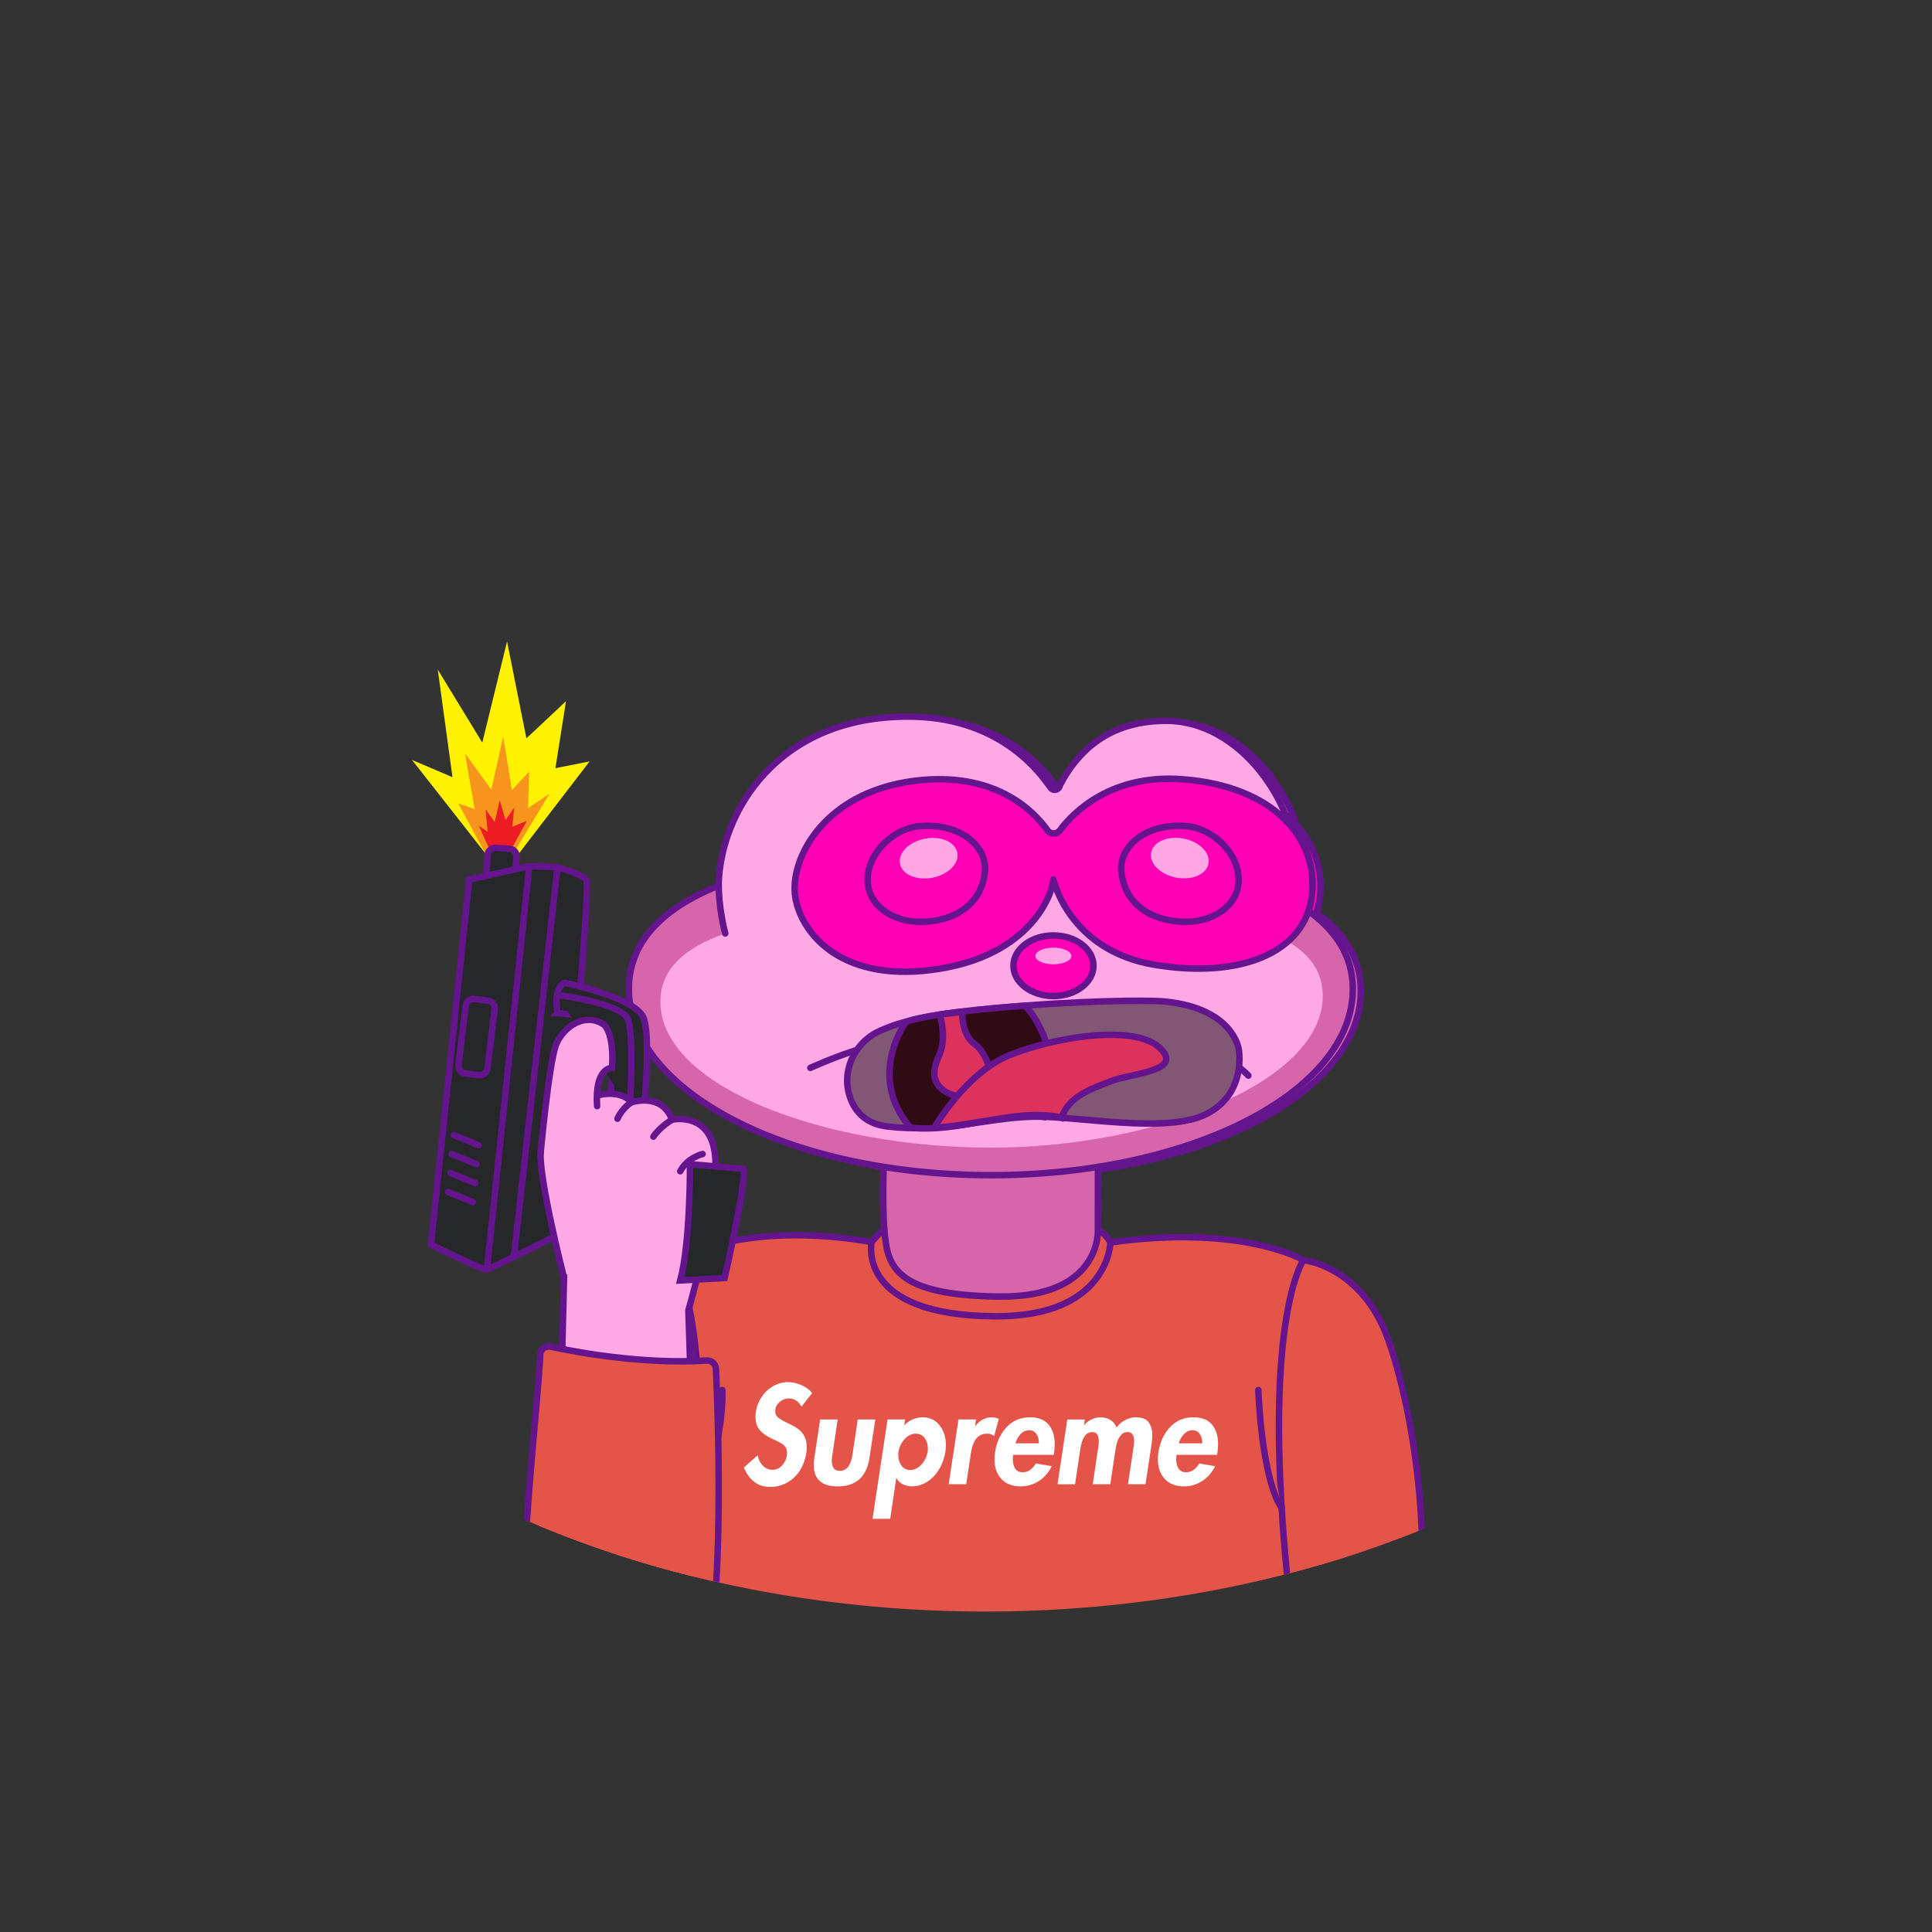 <svg xmlns="http://www.w3.org/2000/svg" viewBox="0 0 894.22 894.22"><rect x="0" y="0" width="894.22" height="894.22" fill="#333333" stroke="none"/><defs><clipPath id="clippath"><ellipse cx="455.95" cy="472.02" rx="398.22" ry="273.88" style="fill:none"/></clipPath><style>.cls-3{fill:#ffa7e4}.cls-4{fill:#ff00b6}.cls-10,.cls-11,.cls-12,.cls-13,.cls-14,.cls-4,.cls-5,.cls-6,.cls-7{stroke:#64148d;stroke-width:3px}.cls-10,.cls-12,.cls-13,.cls-14,.cls-4,.cls-5,.cls-6,.cls-7{stroke-linecap:round}.cls-4{stroke-linejoin:round}.cls-10,.cls-11,.cls-12,.cls-13,.cls-14,.cls-5,.cls-6,.cls-7{stroke-miterlimit:10}.cls-16,.cls-5{fill:#fea8e5}.cls-6{fill:#300b15}.cls-7{fill:#d765ab}.cls-10{fill:#dd325e}.cls-11,.cls-13{fill:#252729}.cls-12{fill:#825675}.cls-14{fill:#e45449}</style></defs><g id="Layer_1"><path d="M629.84 458.6c0 47.57-75.01 86.13-167.54 86.13s-167.54-38.56-167.54-86.13 73.51-65.08 166.04-65.08 169.04 17.52 169.04 65.08Z" class="cls-7"/><path d="M615.92 461.81c0 39.54-76.71 70.16-153.62 70.16s-152.97-28.08-152.97-67.62c0-35.59 63.76-42.29 132.58-43.27 7.65-.11 12.57-20.04 20.27-20.04s17.94 19.9 25.4 19.96c68.19.56 128.35 5.17 128.35 40.81Z" class="cls-16"/><path d="M339.37 432.86c-1.44-5.34-3.62-17.05-2.87-26.4 2.69-33.47 29.99-75.45 90.37-73.93 42.09 1.06 59.58 28.24 62.91 32.59h0c.95 1.82 3.61 1.63 4.3-.3l.25-.71c9.89-18.68 25.4-29.68 49.26-29.68 33.81 0 60.88 37.66 60.88 71.47 0 9.38-17.39 21.62-18.83 26.96" class="cls-5"/><path d="M494.24 385.11c-1.43 1.94-4.33 1.94-5.72-.02-6.11-8.6-23.02-26.22-57.55-23.32-45.41 3.81-62.15 36.63-59.16 54.36 2.98 17.73 22.7 40.44 67.29 32.98 44.58-7.46 52.36-37.79 52.12-41.27 0 0 7.21 32.87 46.77 39.5 39.55 6.63 69.86-5.47 72.92-32.04 3.06-26.57-17.68-50.71-60.1-53.85-32.15-2.38-49.94 14.67-56.55 23.66Z" class="cls-4"/><path d="M459.52 404.69c-2.1 17.13-17.26 22.76-29.83 22.76s-24.42-7.32-24.42-19.56 11.88-23.8 24.42-24.76c18.45-1.41 31.32 9.41 29.83 21.56Zm63.21 0c2.1 17.13 17.26 22.76 29.83 22.76 12.57 0 24.42-7.32 24.42-19.56 0-12.24-11.88-23.8-24.42-24.76-18.45-1.41-31.32 9.41-29.83 21.56Z" class="cls-4"/><ellipse cx="433.53" cy="397.98" class="cls-3" rx="13.51" ry="9.2" transform="rotate(-10.98 433.682 398.123)"/><ellipse cx="549.79" cy="397.98" class="cls-3" rx="9.2" ry="13.51" transform="rotate(-79.02 549.755 397.98)"/><ellipse cx="491.28" cy="447.78" class="cls-4" rx="18.52" ry="14.03"/><ellipse cx="491.25" cy="443.27" class="cls-3" rx="8.33" ry="3.85"/><path d="M393.64 508.49c-4.59-12.22 1.58-25.85 13.45-31.28 13.11-5.99 28.93-8.18 55.53-10.71 35.67-3.39 68.67-3.74 76.58-2.95 31.92 3.2 34.15 22.15 34.15 22.15s3.88 20.1-14.66 29.77-59.91.88-80.88 1.39-40.67 7.58-66.95 4.55c-9.85-1.14-14.84-6.57-17.22-12.92Z" class="cls-12"/><path d="M419.4 472.86s-18.58 24.97 1.94 49.04c0 0 10.22 1.88 31.32-2.52s30.25-2.47 30.25-2.47 4.7-27.48-.02-37.95c0 0-4.49-10.6-8.9-13.44 0 0-39.49 2.49-54.6 7.34Z" class="cls-6"/><path d="M434.87 469.58s2.01 5.48 1.5 12.17-3.79 8.84-3.92 15.28 8.21 12.76 19.45 9.73 5.56-18.95-.76-23.49-5.76-14.96-5.76-14.96l-10.52 1.27Z" class="cls-10"/><path d="M432.46 521.89s14.28-24.98 34.36-33.32 57.6-14.78 69.73-3.79-12.88 11.95-22.36 15.64-19.58 7.09-22.86 16.95c0 0-8.02-2.84-26.21 0s-24.57 4.25-32.65 4.52Z" class="cls-10"/><g style="clip-path:url(#clippath)"><path d="M409.82 568.52s-2.65 1.77-6.41 6.41c0 0-54.69-11.6-92.14 9.28s-27.61 62.21-31.26 83.09c-3.65 20.88 11.05 176.99 31.26 197.63 0 0 163.05 16.25 286.35.72 0 0 85.61-256.42 5.66-282.44 0 0-28.34-16.74-89.33-8.12 0 0-3.31-7.13-11.77-7.79s-92.37 1.22-92.37 1.22Z" class="cls-14"/><path d="M409.38 531.17s-1.33 22.98 0 38.67 4.2 29.61 52.59 30.27c48.39.66 46.18-31.16 46.18-31.16l.02-36.68-98.79-1.1Z" class="cls-7"/><path d="M403.41 574.93s-7.35 34.12 57.51 34.31c52.37.15 53.03-34.14 53.03-34.14" style="fill:none;stroke-miterlimit:10;stroke-linecap:round;stroke:#64148d;stroke-width:3px"/><path d="M322.21 738c8.29-137.89-10.94-153.79-10.94-153.79s-29.96 9.76-43.51 45.25-23.05 79.52-23.46 117.08c-.49 45.29 39.03 64.97 55.48 42.81 16.45-22.16 22.43-51.34 22.43-51.34Zm274.44 0c-13.59-126.28 6.63-154.79 6.63-154.79s27.05 2.69 39.15 36.56c12.1 33.87 20.32 93.39 13.06 133.55-7.26 40.16-53.71 20-54.19 19.19S596.65 738 596.65 738Z" class="cls-14"/><path d="M334.3 643.37s1.44 20.55-10.22 49.89m258.32-49.89s1.4 40.7 10.81 54.57" class="cls-14"/><path d="M370.95 651.06c-.66-1.22-1.48-2.16-2.47-2.81-.99-.65-2.16-.98-3.51-.98s-2.71.5-3.95 1.5c-1.24 1-1.95 2.23-2.15 3.7 0 .04-.02.16-.06.37v.37c0 1.18.44 2.14 1.33 2.87.89.73 2.3 1.57 4.24 2.5 1.47.69 2.66 1.3 3.57 1.83.91.53 1.79 1.2 2.64 2.02.85.82 1.53 1.83 2.03 3.05.5 1.22.75 2.67.75 4.34 0 .86-.06 1.73-.17 2.63-.35 2.28-1 4.39-1.94 6.32-.95 1.94-2.16 3.6-3.63 5.01-1.47 1.41-3.15 2.5-5.05 3.27s-3.95 1.16-6.15 1.16c-2.9 0-5.36-.79-7.37-2.38-2.01-1.59-3.6-3.79-4.76-6.6l6.38-5.68c.35 1.87 1.14 3.46 2.38 4.77 1.24 1.3 2.73 1.96 4.47 1.96s3.17-.65 4.41-1.96c1.24-1.3 1.99-2.87 2.26-4.7v-.55c.04-.28.06-.47.06-.55 0-1.59-.5-2.8-1.51-3.64-1.01-.83-2.46-1.66-4.35-2.47-.31-.16-.54-.26-.7-.31-2.63-1.22-4.62-2.6-5.98-4.12-1.35-1.53-2.03-3.55-2.03-6.08 0-.77.06-1.57.17-2.38.27-1.91.85-3.71 1.74-5.38s2-3.14 3.34-4.4c1.33-1.26 2.84-2.25 4.53-2.96 1.68-.71 3.43-1.07 5.25-1.07 2.01 0 4.11.48 6.3 1.44 2.19.96 3.8 2.19 4.85 3.7l-4.93 6.23Zm16.77 5.93-2.44 16.25c-.19 1.1-.29 2.06-.29 2.87 0 1.39.28 2.5.84 3.36.56.86 1.54 1.28 2.93 1.28.97 0 1.8-.22 2.5-.67.7-.45 1.26-1.03 1.68-1.74.43-.71.76-1.5 1.02-2.35.25-.86.45-1.77.61-2.75l2.44-16.25h8.12l-2.67 17.66c-1.35 8.88-6.27 13.32-14.74 13.32-7.39 0-11.08-3.34-11.08-10.02 0-1.02.1-2.12.29-3.3l2.67-17.66h8.12Zm30.82 2.75c1.08-1.18 2.38-2.1 3.89-2.75 1.51-.65 3.02-.98 4.53-.98 3.4 0 6.06 1.25 7.98 3.76 1.92 2.5 2.87 5.57 2.87 9.19 0 .98-.08 1.94-.23 2.87-.31 2.08-.9 4.08-1.77 6.02-.87 1.94-1.99 3.67-3.37 5.19a15.37 15.37 0 0 1-4.73 3.6c-1.78.88-3.68 1.31-5.69 1.31a9.05 9.05 0 0 1-4.21-1.01c-1.3-.67-2.25-1.6-2.87-2.78h-.12l-2.79 18.82h-8.18l6.96-46.01h8.12l-.41 2.75Zm5.66 19.91a8.89 8.89 0 0 0 2.44-1.95c.72-.81 1.31-1.72 1.77-2.72.46-1 .77-2.01.93-3.02.08-.49.12-.98.12-1.47 0-1.91-.49-3.54-1.48-4.89-.99-1.34-2.35-2.02-4.09-2.02-1.01 0-1.96.23-2.87.7-.91.47-1.72 1.11-2.44 1.92-.72.82-1.31 1.72-1.77 2.72-.46 1-.77 2.01-.93 3.02-.08.49-.12.98-.12 1.47 0 1.91.49 3.55 1.48 4.92s2.35 2.05 4.09 2.05c1.01 0 1.96-.24 2.87-.73Zm27.07-19.55h.12c2.09-2.73 4.64-4.09 7.66-4.09 1.04 0 2.13.24 3.25.73l-2.15 7.94c-.89-.73-1.95-1.1-3.19-1.1-1.35 0-2.5.27-3.42.82s-1.67 1.3-2.23 2.26c-.56.96-1 2-1.31 3.12-.31 1.12-.56 2.35-.75 3.7l-2.03 13.5h-8.12l4.53-30h8.12l-.46 3.12Zm17.7 13.26c-.12.77-.17 1.49-.17 2.14 0 1.71.37 3.13 1.1 4.25.73 1.12 1.9 1.68 3.48 1.68 1.28 0 2.42-.37 3.42-1.1 1.01-.73 1.9-1.73 2.67-2.99l7.31 1.28c-1.43 2.93-3.42 5.22-5.98 6.87-2.55 1.65-5.34 2.47-8.36 2.47-3.83 0-6.81-1.14-8.94-3.42-2.13-2.28-3.19-5.32-3.19-9.1 0-1.02.08-2.08.23-3.18.73-4.77 2.52-8.67 5.37-11.7 2.84-3.03 6.47-4.55 10.88-4.55 3.83 0 6.68 1.13 8.56 3.39 1.88 2.26 2.81 5.26 2.81 9.01 0 1.26-.1 2.57-.29 3.91l-.17 1.04h-18.75Zm11.9-5.32c0-1.71-.39-3.15-1.16-4.31-.77-1.16-1.88-1.74-3.31-1.74-1.55 0-2.88.59-4 1.77-1.12 1.18-1.92 2.61-2.38 4.28h10.85Zm20.83-8.37h.12a9.267 9.267 0 0 1 3.45-2.72c1.37-.63 2.72-.95 4.03-.95 3.64 0 6.13 1.57 7.49 4.7 1.08-1.47 2.44-2.62 4.06-3.45 1.62-.83 3.27-1.25 4.93-1.25 2.71 0 4.64.74 5.8 2.23 1.16 1.49 1.74 3.53 1.74 6.14 0 1.18-.1 2.48-.29 3.91l-2.84 18.7h-8.12l2.38-15.76c0-.08.02-.22.06-.43.27-1.63.41-2.89.41-3.79 0-1.26-.23-2.27-.7-3.02-.46-.75-1.24-1.13-2.32-1.13s-1.92.32-2.61.95c-.7.63-1.26 1.43-1.68 2.38-.43.96-.74 1.9-.93 2.84-.19.94-.39 1.98-.58 3.12v.12l-2.21 14.72h-8.12l2.26-15.21.12-.61c.27-1.79.41-3.16.41-4.09 0-1.26-.22-2.28-.67-3.05-.45-.77-1.23-1.16-2.35-1.16-1.04 0-1.91.29-2.58.86-.68.57-1.22 1.31-1.62 2.23s-.72 1.84-.93 2.78c-.21.94-.4 1.98-.55 3.12l-.06.43-2.21 14.72h-8.12l4.53-30h8.12l-.41 2.69Zm42.89 13.69c-.12.77-.17 1.49-.17 2.14 0 1.71.37 3.13 1.1 4.25.73 1.12 1.9 1.68 3.48 1.68 1.28 0 2.42-.37 3.42-1.1 1.01-.73 1.9-1.73 2.67-2.99l7.31 1.28c-1.43 2.93-3.42 5.22-5.98 6.87-2.55 1.65-5.34 2.47-8.36 2.47-3.83 0-6.81-1.14-8.94-3.42-2.13-2.28-3.19-5.32-3.19-9.1 0-1.02.08-2.08.23-3.18.73-4.77 2.52-8.67 5.37-11.7 2.84-3.03 6.47-4.55 10.88-4.55 3.83 0 6.68 1.13 8.56 3.39 1.88 2.26 2.81 5.26 2.81 9.01 0 1.26-.1 2.57-.29 3.91l-.17 1.04h-18.75Zm11.89-5.32c0-1.71-.39-3.15-1.16-4.31-.77-1.16-1.88-1.74-3.31-1.74-1.55 0-2.88.59-4 1.77-1.12 1.18-1.92 2.61-2.38 4.28h10.85Z" style="fill:#fff"/><path d="M626.15 457.8c0 47.57-75.01 86.13-167.54 86.13s-167.54-38.56-167.54-86.13 73.51-65.08 166.04-65.08 169.04 17.52 169.04 65.08Z" class="cls-7"/><path d="M612.23 461.02c0 39.54-76.71 70.16-153.62 70.16s-152.97-28.08-152.97-67.62c0-35.59 63.76-42.29 132.58-43.27 7.65-.11 12.57-20.04 20.27-20.04s17.94 19.9 25.4 19.96c68.19.56 128.35 5.17 128.35 40.81Z" class="cls-16"/><path d="M335.68 432.06c-1.44-5.34-3.62-17.05-2.87-26.4 2.69-33.47 29.99-75.45 90.37-73.93 42.09 1.06 59.58 28.24 62.91 32.59h0c.95 1.82 3.61 1.63 4.3-.3l.25-.71c9.89-18.68 25.4-29.68 49.26-29.68 33.81 0 60.88 37.66 60.88 71.47 0 9.38-17.39 21.62-18.83 26.96" class="cls-5"/><path d="M490.55 384.31c-1.43 1.94-4.33 1.94-5.72-.02-6.11-8.6-23.02-26.22-57.55-23.32-45.41 3.81-62.15 36.63-59.16 54.36 2.98 17.73 22.7 40.44 67.29 32.98 44.58-7.46 52.36-37.79 52.12-41.27 0 0 7.21 32.87 46.77 39.5 39.55 6.63 69.86-5.47 72.92-32.04 3.06-26.57-17.68-50.71-60.1-53.85-32.15-2.38-49.94 14.67-56.55 23.66Z" class="cls-4"/><path d="M455.83 403.9c-2.1 17.13-17.26 22.76-29.83 22.76s-24.42-7.32-24.42-19.56 11.88-23.8 24.42-24.76c18.45-1.41 31.32 9.41 29.83 21.56Zm63.21 0c2.1 17.13 17.26 22.76 29.83 22.76 12.57 0 24.42-7.32 24.42-19.56 0-12.24-11.88-23.8-24.42-24.76-18.45-1.41-31.32 9.41-29.83 21.56Z" class="cls-4"/><ellipse cx="429.84" cy="397.18" class="cls-3" rx="13.51" ry="9.2" transform="rotate(-10.98 430.034 397.3)"/><ellipse cx="546.1" cy="397.18" class="cls-3" rx="9.2" ry="13.51" transform="rotate(-79.02 546.072 397.185)"/><ellipse cx="487.59" cy="446.99" class="cls-4" rx="18.52" ry="14.03"/><ellipse cx="487.56" cy="442.47" class="cls-3" rx="8.33" ry="3.85"/><path d="M577.8 497.84S565.25 483.2 533.33 480c-7.9-.79-41.74 2.26-77.38-1.48-36.28-3.81-70.41 11.12-80.89 15.74" class="cls-5"/><path d="M393.64 508.49c-4.59-12.22 1.58-25.85 13.45-31.28 13.11-5.99 28.93-8.18 55.53-10.71 35.67-3.39 68.67-3.74 76.58-2.95 31.92 3.2 34.15 22.15 34.15 22.15s3.88 20.1-14.66 29.77-59.91.88-80.88 1.39-40.67 7.58-66.95 4.55c-9.85-1.14-14.84-6.57-17.22-12.92Z" class="cls-12"/><path d="M419.4 472.86s-18.58 24.97 1.94 49.04c0 0 10.22 1.88 31.32-2.52s30.25-2.47 30.25-2.47 4.7-27.48-.02-37.95c0 0-4.49-10.6-8.9-13.44 0 0-39.49 2.49-54.6 7.34Z" class="cls-6"/><path d="M434.87 469.58s2.01 5.48 1.5 12.17-3.79 8.84-3.92 15.28 8.21 12.76 19.45 9.73 5.56-18.95-.76-23.49-5.76-14.96-5.76-14.96l-10.52 1.27Z" class="cls-10"/><path d="M432.46 521.89s14.28-24.98 34.36-33.32 57.6-14.78 69.73-3.79-12.88 11.95-22.36 15.64-19.58 7.09-22.86 16.95c0 0-8.02-2.84-26.21 0s-24.57 4.25-32.65 4.52Z" class="cls-10"/><path d="m224.61 394.95-33.9-43.2 18.72 7.97-6.81-49.79 20.61 33.78 11.46-46.81 8.95 44.83 18.33-17.19-4.9 31 15.82-3.12-33.61 43.79-14.67-1.26z" style="fill:#fff200"/><path d="m224.61 394.95-12.51-23.1 7.61 2.64-4.49-25.83 12.2 16.84 5.49-24.6 4 24.84 8.02-8.61-.5 16.87 9.82-6.54-17.3 28.71-12.34-1.22z" style="fill:#f7941d"/><path d="m227.52 395.23-5.87-13.03 4.07 2.75-.97-10.32 4.24 5.83 2.29-10.11 2.73 9.2 3.99-5.83-.89 8.95 6.73-2.74-8.76 16.05-7.56-.75z" style="fill:#ed1c24"/><rect width="23.75" height="13.38" x="219.93" y="397.82" class="cls-13" rx="3.36" ry="3.36" transform="rotate(-85.8 231.789 404.51)"/><path d="m217.19 407.15-17.72 168.91s24.38 12.06 25.89 11.56 33.18-15.83 33.18-16.59 15.33-161.11 12.82-163.88c-2.51-2.76-13.32-5.78-13.32-5.78l-13.07-.5-27.77 6.28Zm27.78-6.28-19.61 186.75m32.68-186.25L237.85 581.7" class="cls-11"/><rect width="34.72" height="13.48" x="203.23" y="473.26" class="cls-11" rx="3.39" ry="3.39" transform="rotate(-83.03 220.59 479.998)"/><path d="m210.03 525.35 11.5 4.71m-12.44 4.07 11.5 4.72m-12.09 4.07 11.5 4.71m-12.57 4.07 11.5 4.72" class="cls-13"/><path d="M258.04 468.98s20.61.75 23.88 8.04c3.27 7.29 0 37.95 0 37.95l16.09-.97s3.27-32.71 0-42.51c-3.27-9.8-36.7-16.59-36.7-16.59s-5.4 1.82-3.27 14.08Z" class="cls-11"/><path d="M258.04 460.5s29.79 3.77 32.64 11.31c2.86 7.54.78 42.2.78 42.2" class="cls-11"/><path d="M261.05 591.39s-11.81-46-10.81-58.56c1.01-12.57 19.61-25.13 29.16-26.39s12.82 3.77 12.82 3.77 14.08-4.78 18.85 8.04c0 0 20.11-4.55 20.11 20.6s-12.57 67.62-12.57 67.62l1.51 45.75s-41.72 7.54-60.57 0l1.51-60.83Z" class="cls-5"/><path d="M292.22 510.21s-4.34 2.7-6.41 7.6m25.26.44s-5.47 3.14-8.67 7.85" class="cls-5"/><path d="M319.37 538.85s.19 36.46-4.52 53.8l20.55-1.13s10.37-45.43 8.67-50.52l-24.69-2.15Z" class="cls-11"/><path d="M325.21 534.13s-6.97 1.58-10.37 7.99m-64.66-7.99s3.96-43.09 7.35-51.01c3.39-7.92 13.27-14.79 21.97-8.87 0 0 4.8 3.22 3.8 19.99 0 0-8.18-.38-6.92 17.72" class="cls-5"/><path d="M254.92 623.3c11.55 2.49 42.38 8.28 72.16 6.42 2.26-.14 4.2 1.6 4.3 3.87 1.06 23.33 5.33 137.01-11.36 150.3-18.61 14.81-76.85 19.49-77.98-27.48-.97-40.35 7.28-110.06 7.96-129.27.09-2.53 2.44-4.37 4.92-3.83Z" class="cls-14"/></g></g></svg>